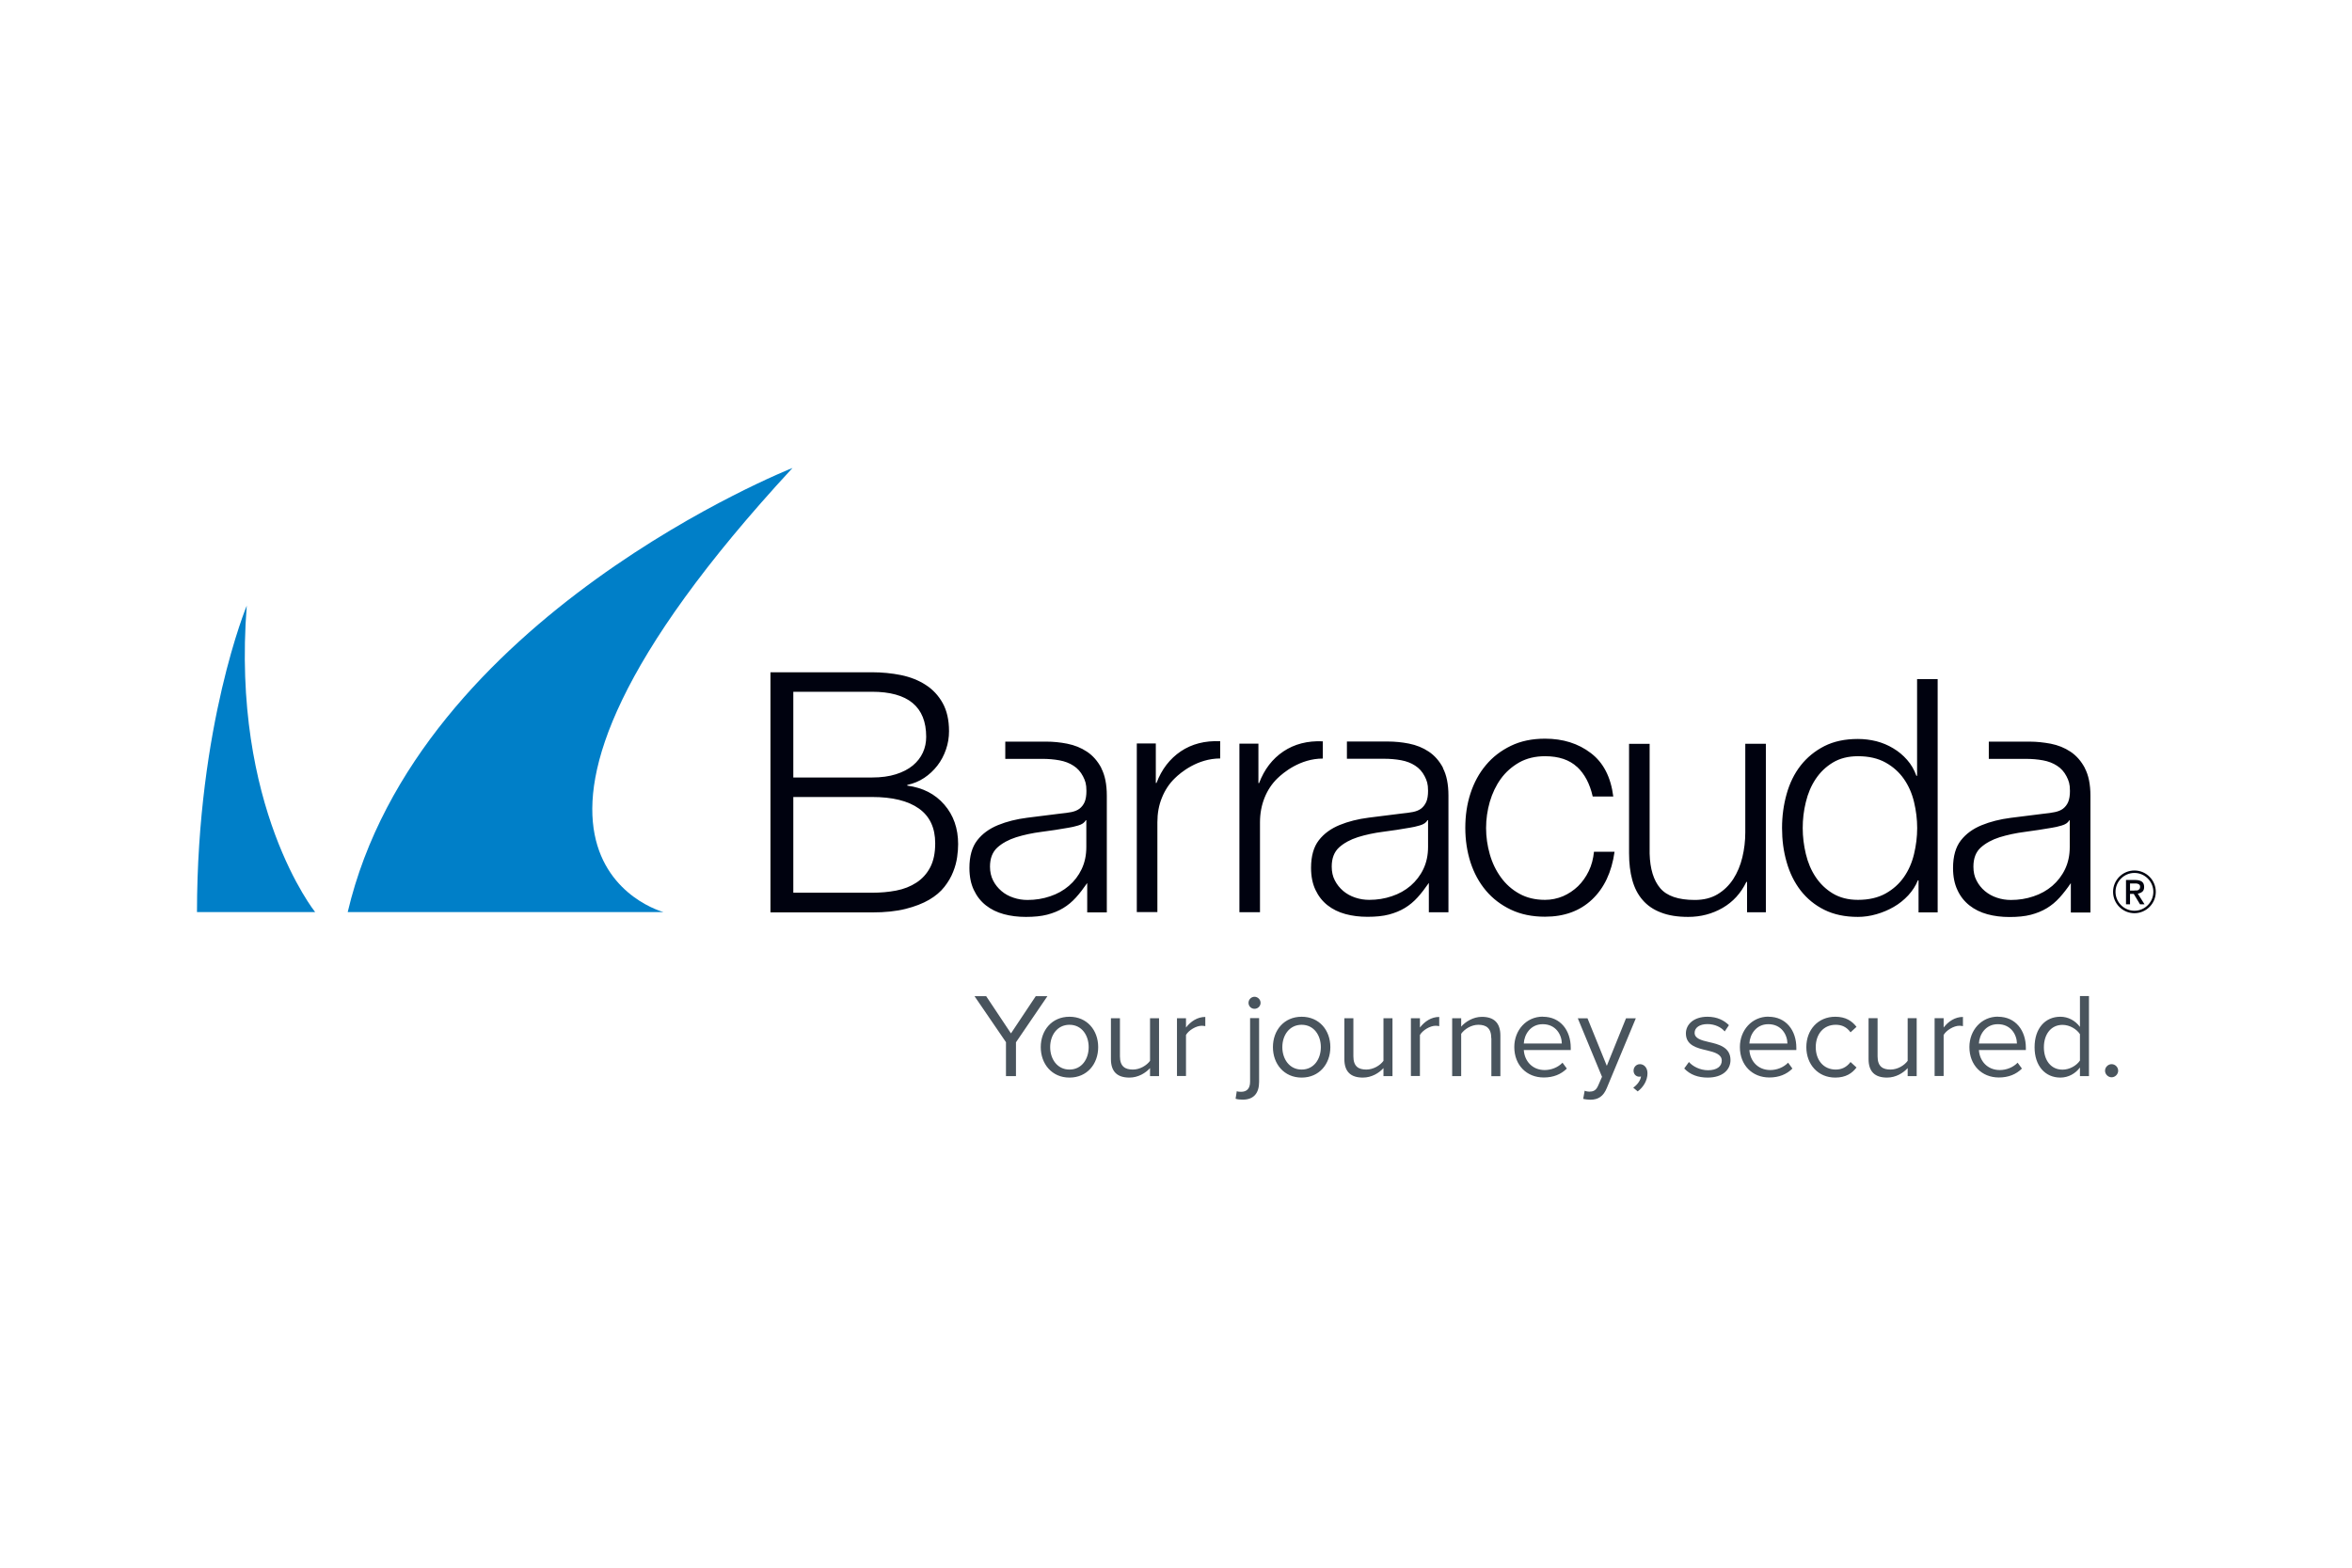 <?xml version="1.0" encoding="UTF-8"?> <svg xmlns="http://www.w3.org/2000/svg" id="Ebene_1" viewBox="0 0 240 160"><defs><style>.cls-1{fill:#49545d;}.cls-1,.cls-2,.cls-3{stroke-width:0px;}.cls-2{fill:#00020f;}.cls-3{fill:#007fc8;}</style></defs><path class="cls-1" d="m102.66,106.38l-3.22-4.71h1.19l2.53,3.8,2.53-3.8h1.19l-3.21,4.71v3.45h-1.02v-3.45Zm3.54.49c0-1.71,1.13-3.1,2.93-3.1s2.93,1.38,2.93,3.1-1.13,3.11-2.93,3.11-2.93-1.4-2.93-3.11Zm4.89,0c0-1.2-.7-2.28-1.96-2.28s-1.97,1.08-1.97,2.28.71,2.29,1.97,2.29,1.96-1.08,1.96-2.29Zm6.27,2.13c-.45.51-1.22.98-2.11.98-1.24,0-1.89-.6-1.89-1.89v-4.17h.92v3.89c0,1.04.53,1.35,1.32,1.35.72,0,1.41-.42,1.75-.89v-4.35h.92v5.91h-.92v-.83Zm2.74-5.08h.92v.95c.48-.62,1.16-1.08,1.97-1.08v.94c-.11-.02-.22-.04-.37-.04-.56,0-1.33.46-1.6.94v4.19h-.92v-5.91Zm8.38,6.49c0,1.16-.55,1.82-1.66,1.82-.26,0-.54-.02-.74-.09l.12-.77c.12.05.29.06.44.06.54,0,.92-.28.92-1.03v-6.49h.92v6.49Zm-1.08-8.06c0-.34.28-.62.61-.62s.62.28.62.62-.28.61-.62.61-.61-.27-.61-.61Zm2.49,4.52c0-1.71,1.13-3.1,2.93-3.1s2.93,1.38,2.93,3.1-1.13,3.11-2.93,3.11-2.93-1.4-2.93-3.11Zm4.89,0c0-1.2-.7-2.28-1.96-2.28s-1.97,1.08-1.97,2.28.71,2.29,1.97,2.29,1.96-1.08,1.96-2.29Zm6.4,2.13c-.45.51-1.22.98-2.11.98-1.24,0-1.89-.6-1.89-1.89v-4.17h.92v3.89c0,1.04.53,1.35,1.32,1.35.72,0,1.41-.42,1.75-.89v-4.35h.92v5.91h-.92v-.83Zm2.79-5.08h.92v.95c.48-.62,1.16-1.08,1.97-1.08v.94c-.11-.02-.22-.04-.37-.04-.56,0-1.33.46-1.6.94v4.19h-.92v-5.91Zm8.2,2.04c0-1.04-.53-1.37-1.32-1.37-.72,0-1.41.44-1.75.92v4.32h-.92v-5.91h.92v.86c.42-.49,1.22-1,2.11-1,1.24,0,1.89.62,1.89,1.91v4.15h-.92v-3.87Zm5.27-2.19c1.79,0,2.84,1.4,2.84,3.17v.23h-4.79c.07,1.11.86,2.04,2.13,2.04.67,0,1.36-.27,1.82-.75l.44.6c-.59.59-1.38.91-2.35.91-1.75,0-3.01-1.26-3.01-3.11,0-1.71,1.22-3.1,2.91-3.1Zm-1.95,2.73h3.88c-.01-.88-.6-1.97-1.95-1.97-1.26,0-1.89,1.07-1.93,1.97Zm6.71,4.91c.4,0,.67-.13.88-.62l.39-.89-2.47-5.97h.99l1.97,4.85,1.96-4.85h1l-2.96,7.11c-.35.86-.88,1.19-1.66,1.2-.2,0-.58-.04-.75-.09l.15-.83c.13.06.36.1.5.1Zm4.45-.4c.39-.26.75-.73.8-1.14-.02.01-.11.02-.17.02-.34,0-.59-.26-.59-.62s.28-.66.65-.66c.4,0,.77.34.77.93,0,.75-.44,1.44-1,1.85l-.45-.38Zm5.69-2.62c.39.45,1.14.84,1.95.84.91,0,1.4-.4,1.4-.98,0-.65-.72-.86-1.52-1.05-1-.23-2.14-.5-2.14-1.73,0-.92.8-1.7,2.2-1.7,1,0,1.71.38,2.19.86l-.43.64c-.36-.43-1-.75-1.76-.75-.81,0-1.31.37-1.31.89,0,.58.67.76,1.44.94,1.03.23,2.22.53,2.22,1.84,0,.99-.8,1.79-2.33,1.79-.97,0-1.79-.29-2.39-.93l.48-.66Zm8.12-4.62c1.79,0,2.84,1.4,2.84,3.17v.23h-4.79c.07,1.11.86,2.04,2.13,2.04.67,0,1.36-.27,1.82-.75l.44.6c-.59.59-1.38.91-2.35.91-1.75,0-3.01-1.26-3.01-3.11,0-1.71,1.22-3.1,2.91-3.1Zm-1.95,2.73h3.88c-.01-.88-.6-1.97-1.95-1.97-1.26,0-1.89,1.07-1.93,1.97Zm8.76-2.73c1.08,0,1.71.44,2.17,1.03l-.61.56c-.39-.54-.89-.77-1.51-.77-1.26,0-2.04.97-2.04,2.28s.78,2.29,2.04,2.29c.61,0,1.11-.24,1.51-.77l.61.56c-.45.59-1.09,1.03-2.17,1.03-1.76,0-2.95-1.35-2.95-3.11s1.19-3.1,2.95-3.1Zm7.4,5.23c-.45.51-1.22.98-2.11.98-1.24,0-1.89-.6-1.89-1.89v-4.17h.92v3.89c0,1.04.53,1.35,1.32,1.35.72,0,1.41-.42,1.75-.89v-4.35h.92v5.91h-.92v-.83Zm2.74-5.08h.92v.95c.48-.62,1.16-1.08,1.97-1.08v.94c-.11-.02-.22-.04-.37-.04-.56,0-1.33.46-1.6.94v4.19h-.92v-5.91Zm6.47-.15c1.79,0,2.84,1.4,2.84,3.17v.23h-4.79c.07,1.11.86,2.04,2.13,2.04.67,0,1.36-.27,1.82-.75l.44.6c-.59.59-1.38.91-2.35.91-1.75,0-3.01-1.26-3.01-3.11,0-1.71,1.22-3.1,2.91-3.1Zm-1.95,2.73h3.88c-.01-.88-.6-1.97-1.95-1.97-1.26,0-1.89,1.07-1.93,1.97Zm10.31,2.45c-.44.6-1.16,1.03-2,1.03-1.54,0-2.63-1.18-2.63-3.1s1.08-3.11,2.63-3.11c.8,0,1.52.39,2,1.04v-3.15h.92v8.17h-.92v-.88Zm0-3.4c-.33-.51-1.04-.95-1.78-.95-1.19,0-1.9.98-1.9,2.29s.71,2.28,1.9,2.28c.73,0,1.44-.42,1.78-.93v-2.68Zm3.23,3.06c.37,0,.67.31.67.67s-.31.67-.67.67-.67-.31-.67-.67.31-.67.67-.67Z"></path><path class="cls-2" d="m128.41,75.89v4.03h.07c.53-1.4,1.36-2.48,2.48-3.23,1.12-.75,2.46-1.1,4.02-1.03v1.76c-2.33,0-4.05,1.46-4.62,2.01-.57.55-1.01,1.21-1.32,1.98-.31.77-.47,1.61-.47,2.52v9.17h-2.1v-17.2h1.93Zm-12.41,0v17.2h2.1v-9.17c0-.91.15-1.75.47-2.52.31-.77.75-1.43,1.32-1.98.57-.56,2.29-2.01,4.62-2.01v-1.76c-1.56-.07-2.9.28-4.02,1.03-1.12.76-1.95,1.83-2.48,3.23h-.07v-4.03h-1.93Zm44.92,2.37c.78.73,1.31,1.74,1.6,3.03h2.1c-.25-1.98-1.01-3.46-2.29-4.43-1.28-.98-2.84-1.47-4.68-1.47-1.31,0-2.47.24-3.48.73-1.01.49-1.86,1.14-2.55,1.97-.69.82-1.21,1.78-1.57,2.88-.36,1.1-.53,2.27-.53,3.52s.18,2.42.53,3.52c.36,1.1.88,2.06,1.57,2.88.69.82,1.54,1.47,2.55,1.95,1.01.48,2.17.72,3.48.72,1.96,0,3.56-.58,4.8-1.75,1.24-1.17,2.01-2.8,2.3-4.88h-2.1c-.07.71-.24,1.37-.53,1.97-.29.6-.66,1.12-1.1,1.55-.45.43-.96.77-1.53,1.02-.58.24-1.19.37-1.83.37-1,0-1.88-.21-2.63-.63-.76-.42-1.38-.98-1.88-1.67-.5-.69-.88-1.47-1.13-2.35-.25-.88-.38-1.77-.38-2.68s.13-1.81.38-2.68c.26-.88.63-1.66,1.13-2.35.5-.69,1.13-1.24,1.88-1.67.76-.42,1.63-.63,2.63-.63,1.4,0,2.49.37,3.27,1.1m19.26,14.83v-17.2h-2.1v9.04c0,.87-.1,1.72-.3,2.55-.2.83-.51,1.57-.93,2.22-.42.64-.95,1.16-1.6,1.55-.65.39-1.42.58-2.33.58-1.67,0-2.84-.4-3.52-1.2-.68-.8-1.04-1.98-1.08-3.53v-11.2h-2.1v11.17c0,1.02.11,1.93.33,2.73.22.8.57,1.48,1.05,2.03.48.56,1.1.99,1.87,1.28.76.3,1.69.45,2.78.45,1.29,0,2.46-.31,3.52-.92,1.05-.61,1.86-1.49,2.42-2.65h.07v3.1h1.93Zm17.53,0v-23.8h-2.1v9.87h-.07c-.22-.62-.54-1.17-.95-1.63-.41-.47-.88-.86-1.42-1.18-.53-.32-1.1-.56-1.72-.72-.61-.15-1.24-.23-1.88-.23-1.31,0-2.45.24-3.42.73-.96.49-1.77,1.15-2.42,1.98-.65.83-1.12,1.8-1.43,2.9-.31,1.1-.47,2.26-.47,3.48s.15,2.38.47,3.48c.31,1.1.79,2.07,1.43,2.9.65.83,1.45,1.49,2.42,1.97.97.48,2.11.72,3.42.72.62,0,1.25-.09,1.88-.27.63-.18,1.23-.43,1.78-.75.56-.32,1.05-.72,1.48-1.18.43-.47.76-.98.98-1.53h.07v3.27h1.93Zm-13.45-5.95c-.21-.88-.32-1.76-.32-2.65s.1-1.77.32-2.65c.21-.88.54-1.66,1-2.35.46-.69,1.04-1.25,1.75-1.68.71-.43,1.57-.65,2.57-.65,1.11,0,2.05.22,2.82.65.77.43,1.39.99,1.87,1.68.48.69.82,1.47,1.03,2.35.21.88.32,1.76.32,2.65s-.11,1.77-.32,2.65c-.21.88-.55,1.66-1.03,2.35-.48.69-1.1,1.25-1.87,1.68-.77.43-1.71.65-2.82.65-1,0-1.85-.22-2.57-.65-.71-.43-1.29-.99-1.75-1.68-.46-.69-.79-1.47-1-2.35m-37.04-8.78c.38.72.57,1.66.57,2.82v11.91h-2v-3h0c-.38.55-.76,1.05-1.15,1.48-.39.43-.82.79-1.3,1.08-.48.29-1.02.51-1.63.67-.61.16-1.34.23-2.18.23-.8,0-1.55-.09-2.25-.28-.7-.19-1.31-.49-1.83-.9-.52-.41-.93-.93-1.23-1.57-.3-.63-.45-1.38-.45-2.25,0-1.2.27-2.14.8-2.82.53-.68,1.24-1.19,2.12-1.55.88-.36,1.87-.61,2.97-.75,1.1-.14,2.22-.28,3.35-.42.44-.04.83-.1,1.17-.16.33-.07.61-.18.83-.35.22-.17.39-.4.52-.68.12-.29.18-.67.18-1.13,0-.71-.12-1.04-.35-1.49-.23-.45-.56-.82-.97-1.08-.41-.27-.89-.45-1.43-.55-.54-.1-1.13-.15-1.75-.15h-3.78v-1.76h4.18c.71,0,1.43.07,2.14.21.76.15,1.43.42,2.03.82.6.4,1.09.96,1.47,1.68m-1.53,5.32h-.07c-.13.25-.39.42-.77.53-.38.11-.71.19-1,.23-.89.16-1.81.3-2.75.42-.94.12-1.81.31-2.58.55-.78.25-1.42.6-1.92,1.05-.5.46-.75,1.11-.75,1.95,0,.53.1,1.01.32,1.42.21.41.49.76.85,1.07.36.3.77.53,1.23.68.47.16.95.23,1.43.23.8,0,1.57-.12,2.3-.37.73-.24,1.37-.6,1.92-1.07.54-.47.98-1.03,1.3-1.7.32-.67.48-1.42.48-2.27v-2.73Zm-33.36-5.32c.38.72.57,1.66.57,2.82v11.91h-2v-3h0c-.38.55-.76,1.05-1.15,1.48-.39.43-.82.79-1.3,1.08-.48.29-1.02.51-1.63.67-.61.16-1.34.23-2.18.23-.8,0-1.55-.09-2.25-.28-.7-.19-1.31-.49-1.83-.9-.52-.41-.93-.93-1.23-1.57-.3-.63-.45-1.38-.45-2.25,0-1.2.27-2.14.8-2.82.53-.68,1.24-1.19,2.12-1.55.88-.36,1.87-.61,2.97-.75,1.1-.14,2.22-.28,3.35-.42.45-.04.83-.1,1.17-.16.33-.07.61-.18.83-.35.22-.17.4-.4.52-.68.12-.29.18-.67.18-1.13,0-.71-.12-1.04-.35-1.49-.23-.45-.56-.82-.97-1.08-.41-.27-.89-.45-1.43-.55-.55-.1-1.13-.15-1.75-.15h-3.78v-1.76h4.17c.72,0,1.43.07,2.14.21.76.15,1.43.42,2.03.82.6.4,1.09.96,1.47,1.68m-1.53,5.32h-.07c-.13.25-.39.42-.77.53-.38.11-.71.19-1,.23-.89.16-1.81.3-2.75.42-.94.12-1.81.31-2.58.55-.78.25-1.42.6-1.92,1.05-.5.46-.75,1.11-.75,1.95,0,.53.11,1.01.32,1.42.21.41.49.76.85,1.07.35.3.77.53,1.23.68.47.16.95.23,1.43.23.8,0,1.57-.12,2.3-.37.73-.24,1.37-.6,1.92-1.07.55-.47.98-1.03,1.3-1.7.32-.67.48-1.42.48-2.27v-2.73Zm101.88-5.32c.38.72.57,1.66.57,2.82v11.91h-2v-3h0c-.38.56-.76,1.05-1.15,1.48-.39.43-.82.79-1.3,1.08-.48.29-1.02.51-1.63.67-.61.16-1.34.23-2.18.23-.8,0-1.55-.09-2.25-.28-.7-.19-1.31-.49-1.83-.9-.52-.41-.94-.93-1.23-1.57-.3-.63-.45-1.38-.45-2.25,0-1.2.27-2.14.8-2.82.53-.68,1.24-1.19,2.12-1.55.88-.36,1.87-.61,2.96-.75,1.1-.14,2.22-.28,3.35-.42.44-.04.83-.1,1.17-.17.33-.07.61-.18.83-.35.22-.17.4-.4.52-.68.12-.29.18-.67.18-1.13,0-.71-.12-1.04-.35-1.49-.23-.45-.56-.82-.97-1.08-.41-.27-.89-.45-1.43-.55-.55-.1-1.13-.15-1.75-.15h-3.78v-1.76h4.17c.72,0,1.43.08,2.14.21.76.15,1.43.42,2.03.82.6.4,1.09.96,1.47,1.68m-1.53,5.32h-.07c-.13.25-.39.42-.77.53-.38.11-.71.19-1,.23-.89.16-1.81.29-2.75.42-.94.12-1.81.31-2.59.55-.78.25-1.42.6-1.92,1.05-.5.45-.75,1.1-.75,1.95,0,.53.1,1.01.32,1.42.21.41.49.77.85,1.07.36.3.77.53,1.23.68.47.16.94.23,1.43.23.8,0,1.57-.12,2.3-.37.73-.24,1.37-.6,1.92-1.07.54-.47.98-1.03,1.3-1.7.32-.67.48-1.42.48-2.27v-2.73Zm-132.6-15.11v24.51h10.37c1.33,0,2.47-.12,3.42-.36.95-.24,1.75-.55,2.4-.93.65-.38,1.17-.82,1.56-1.32.39-.5.69-1.01.89-1.53.21-.52.34-1.02.41-1.51.07-.49.1-.93.1-1.32,0-1.6-.47-2.95-1.41-4.03-.94-1.09-2.2-1.73-3.78-1.94v-.07c.64-.14,1.22-.38,1.73-.72.51-.34.96-.76,1.34-1.25.38-.49.67-1.04.88-1.65.21-.6.31-1.23.31-1.87,0-1.14-.22-2.1-.65-2.87-.43-.77-1.01-1.39-1.73-1.85-.72-.47-1.56-.8-2.51-1-.95-.19-1.94-.29-2.97-.29h-10.37Zm2.33,10.74v-8.75h8.03c3.68,0,5.53,1.53,5.53,4.6,0,.57-.11,1.11-.34,1.61-.23.5-.57.94-1.03,1.32-.46.38-1.03.67-1.72.89-.69.22-1.5.33-2.44.33h-8.03Zm0,11.77v-9.78h8.03c2.08,0,3.68.39,4.79,1.18,1.11.79,1.66,1.97,1.66,3.55,0,.99-.17,1.8-.51,2.45-.34.65-.81,1.17-1.41,1.56-.6.39-1.28.66-2.06.81-.78.15-1.6.22-2.47.22h-8.03Zm136.4,1.17h-.41v-2.48h.94c.3,0,.52.06.68.17.15.11.23.29.23.54,0,.22-.06.39-.19.49-.12.1-.28.17-.46.19l.69,1.09h-.46l-.64-1.06h-.38v1.06Zm.45-1.41c.08,0,.15,0,.22,0,.07,0,.13-.02.18-.05.05-.03.09-.07.13-.12.03-.05.05-.12.05-.21,0-.08-.02-.14-.05-.18-.03-.04-.08-.08-.13-.1-.05-.02-.11-.04-.17-.05-.06,0-.13,0-.19,0h-.49v.72h.45Zm0,2.32c-1.2,0-2.18-.98-2.18-2.18s.98-2.18,2.18-2.18,2.18.98,2.18,2.18-.98,2.18-2.18,2.18Zm0-4.11c-1.06,0-1.93.87-1.93,1.93s.87,1.93,1.93,1.93,1.93-.87,1.93-1.93-.87-1.93-1.93-1.93Z"></path><path class="cls-3" d="m32.16,93.09h-12.06c.02-19.13,5.08-31.28,5.08-31.28-1.61,20.58,6.98,31.28,6.98,31.28Zm48.71-45.33s-38.29,15.12-45.39,45.33h32.23s-23.15-6.06,13.16-45.33Z"></path></svg> 